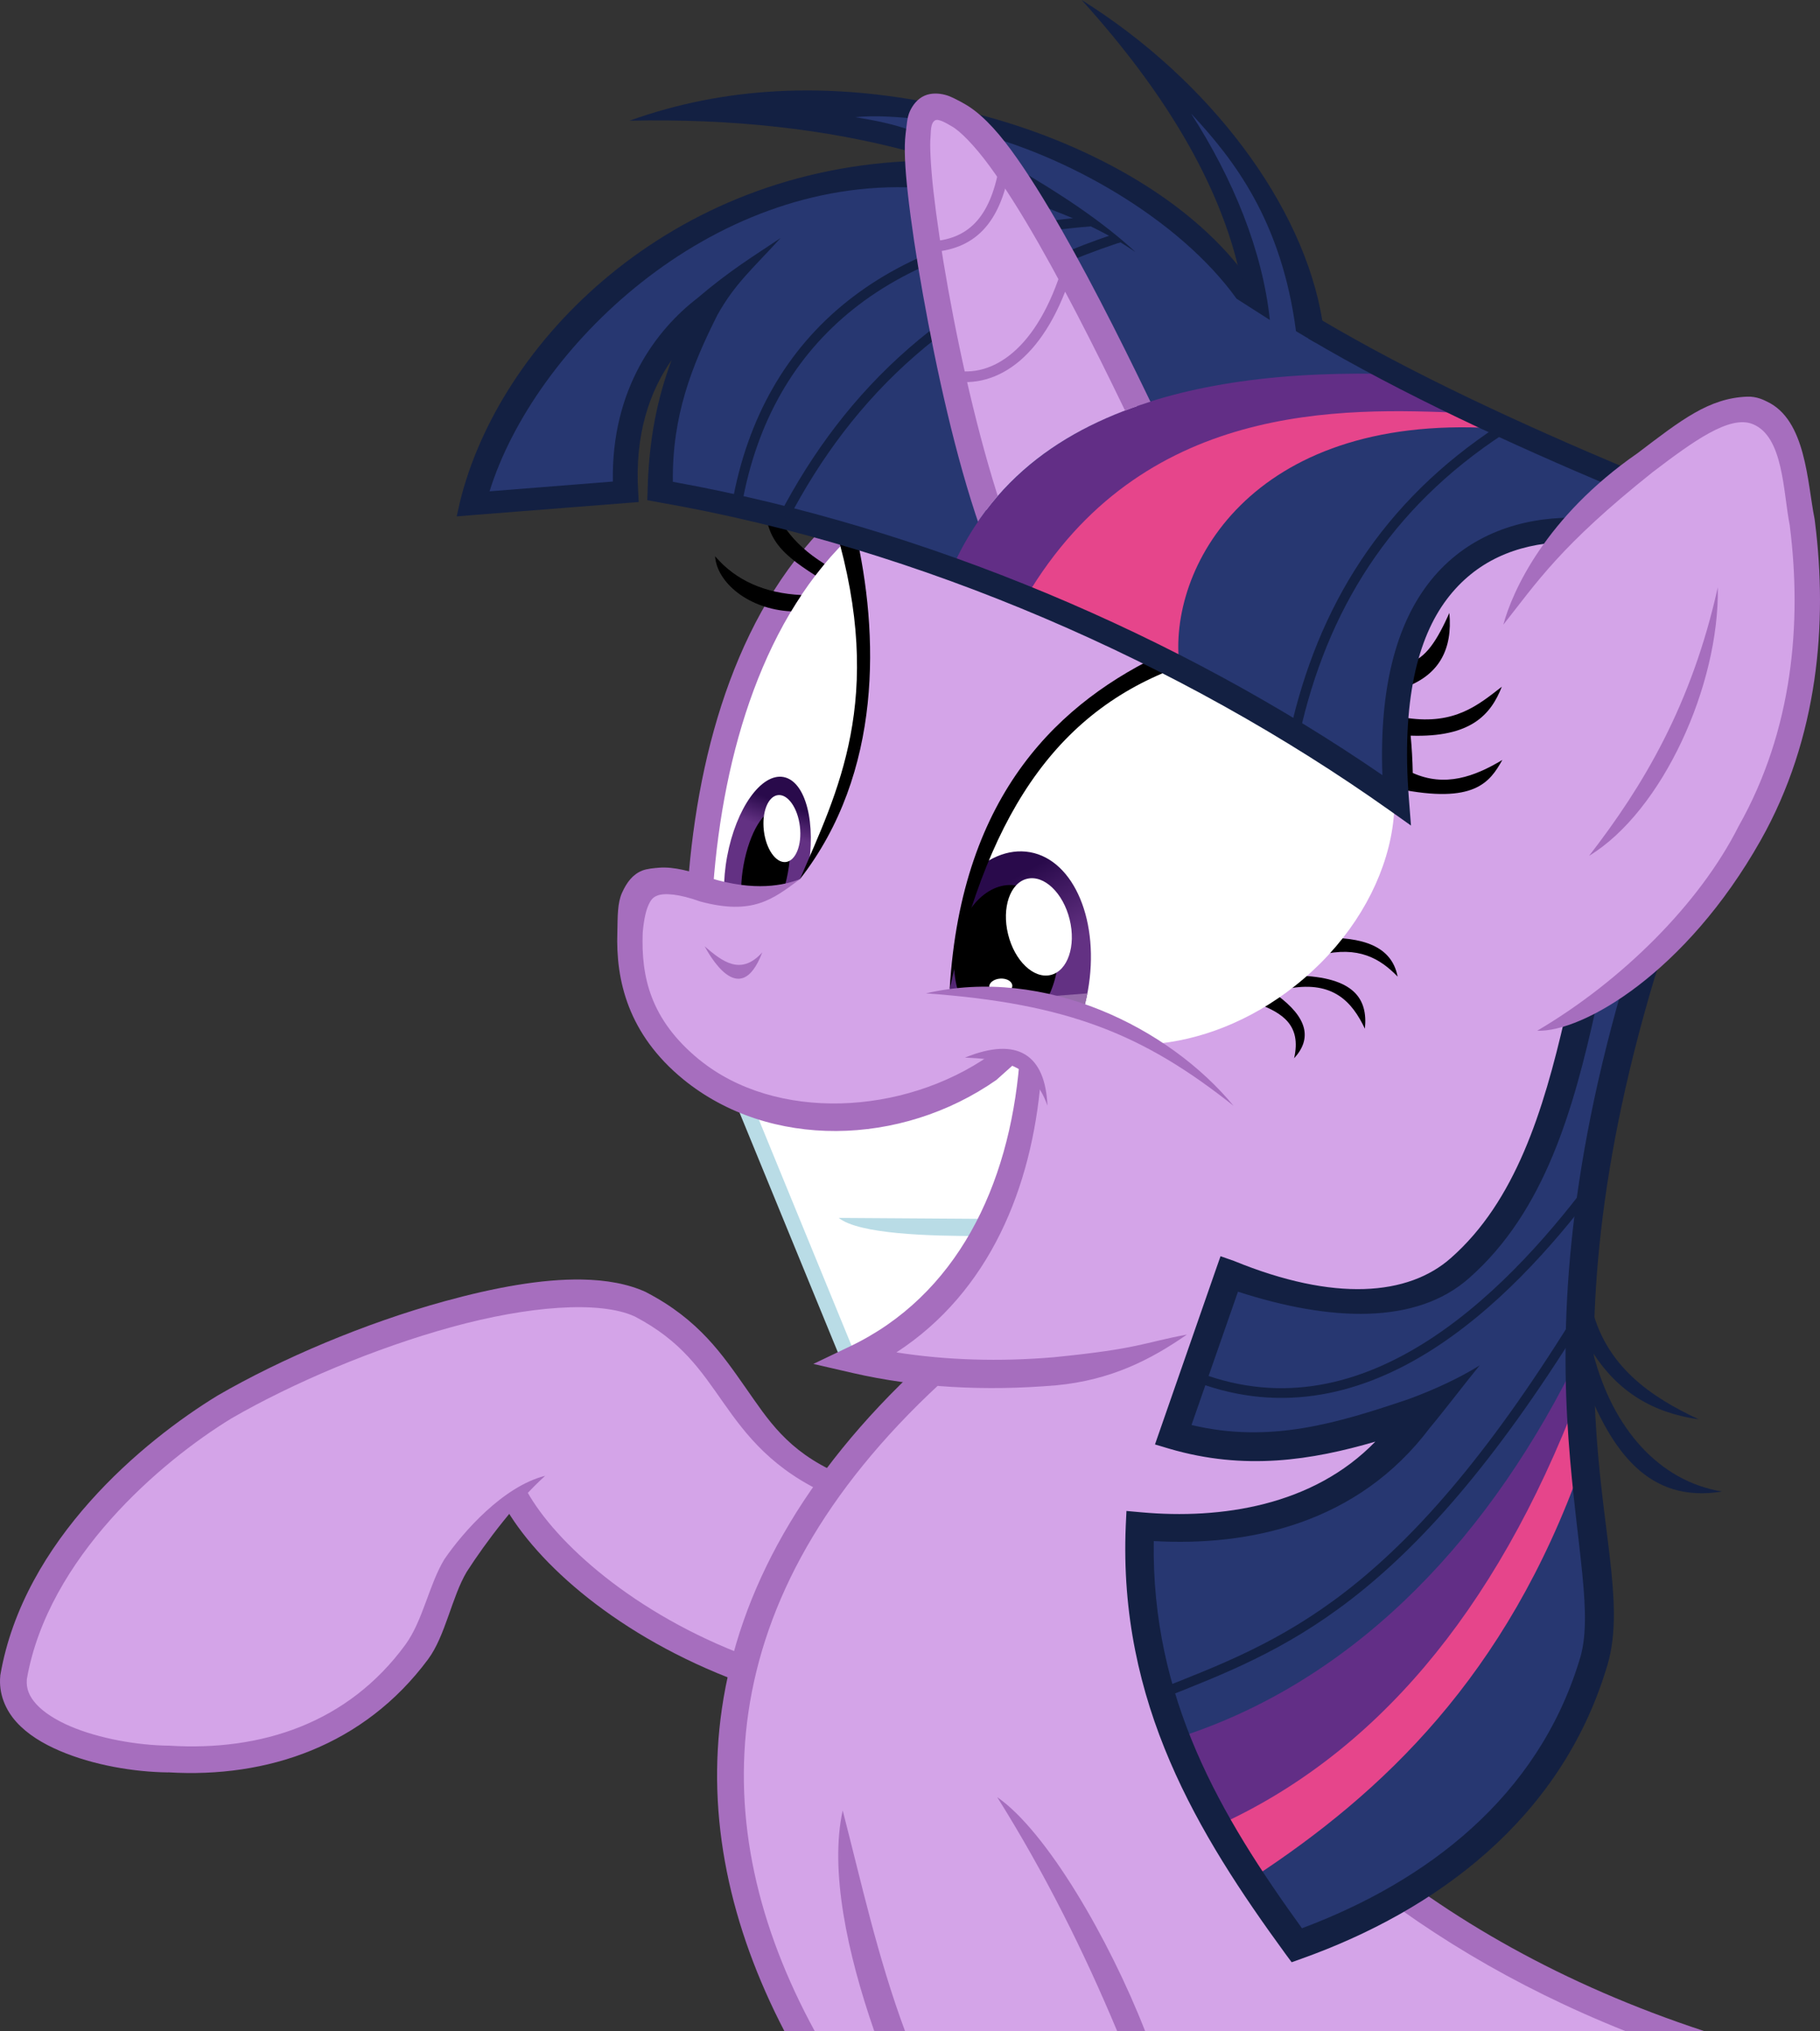 <?xml version="1.0" encoding="UTF-8" standalone="no"?>
<!-- Created with Inkscape (http://www.inkscape.org/) -->

<svg
   xmlns:osb="http://www.openswatchbook.org/uri/2009/osb"
   xmlns:dc="http://purl.org/dc/elements/1.1/"
   xmlns:cc="http://creativecommons.org/ns#"
   xmlns:rdf="http://www.w3.org/1999/02/22-rdf-syntax-ns#"
   xmlns:svg="http://www.w3.org/2000/svg"
   xmlns="http://www.w3.org/2000/svg"
   xmlns:xlink="http://www.w3.org/1999/xlink"
   xmlns:sodipodi="http://sodipodi.sourceforge.net/DTD/sodipodi-0.dtd"
   xmlns:inkscape="http://www.inkscape.org/namespaces/inkscape"
   inkscape:export-ydpi="200"
   inkscape:export-xdpi="200"
   inkscape:export-filename="E:\My Vectors\Vector - 01 (Twilight Sparkle)\Vector-01_02.png"
   sodipodi:docname="Vector-01_F.svg"
   inkscape:version="0.48.1 "
   version="1.1"
   id="svg2"
   height="721.263"
   width="646.268"
   style="display:inline">
  <rect width="100%" height="100%" fill="#333333" stroke="none"/>
  <sodipodi:namedview
     id="base"
     pagecolor="#ffffff"
     bordercolor="#666666"
     borderopacity="1.0"
     inkscape:pageopacity="0.0"
     inkscape:pageshadow="2"
     inkscape:zoom="1"
     inkscape:cx="334.12825"
     inkscape:cy="359.18415"
     inkscape:document-units="px"
     inkscape:current-layer="layer4"
     showgrid="false"
     inkscape:window-width="1920"
     inkscape:window-height="1018"
     inkscape:window-x="1672"
     inkscape:window-y="-8"
     inkscape:window-maximized="1"
     fit-margin-top="0"
     fit-margin-left="0"
     fit-margin-right="0"
     fit-margin-bottom="0" />
  <defs
     id="defs4">
    <linearGradient
       osb:paint="gradient"
       id="linearGradient3849">
      <stop
         id="stop3851"
         offset="0"
         style="stop-color:#633183;stop-opacity:1;" />
      <stop
         id="stop3853"
         offset="1"
         style="stop-color:#290a4b;stop-opacity:1;" />
    </linearGradient>
    <linearGradient
       osb:paint="solid"
       id="linearGradient3850"
       gradientTransform="translate(220.617,-260.215)">
      <stop
         id="stop3852"
         offset="0"
         style="stop-color:#b9dce6;stop-opacity:1;" />
    </linearGradient>
    <linearGradient
       osb:paint="solid"
       id="linearGradient3844"
       gradientTransform="matrix(0.782,-0.619,0.617,0.785,119.15,-63.199)">
      <stop
         id="stop3846"
         offset="0"
         style="stop-color:#ffffff;stop-opacity:1;" />
    </linearGradient>
    <linearGradient
       osb:paint="solid"
       id="linearGradient3838"
       gradientTransform="translate(661.852,-780.646)">
      <stop
         id="stop3840"
         offset="0"
         style="stop-color:#000000;stop-opacity:1;" />
    </linearGradient>
    <linearGradient
       osb:paint="solid"
       id="linearGradient3832">
      <stop
         id="stop3834"
         offset="0"
         style="stop-color:#ceb7d7;stop-opacity:1;" />
    </linearGradient>
    <linearGradient
       osb:paint="solid"
       id="linearGradient3826">
      <stop
         id="stop3828"
         offset="0"
         style="stop-color:#966bab;stop-opacity:1;" />
    </linearGradient>
    <linearGradient
       id="linearGradient3820">
      <stop
         id="stop3822"
         offset="0"
         style="stop-color:#633183;stop-opacity:1;" />
    </linearGradient>
    <linearGradient
       id="linearGradient3814">
      <stop
         id="stop3816"
         offset="0"
         style="stop-color:#290a4b;stop-opacity:1;" />
    </linearGradient>
    <linearGradient
       osb:paint="solid"
       id="linearGradient3808"
       gradientTransform="translate(220.617,-260.215)">
      <stop
         id="stop3810"
         offset="0"
         style="stop-color:#e6458b;stop-opacity:1;" />
    </linearGradient>
    <linearGradient
       gradientTransform="translate(2711.931,-297.162)"
       osb:paint="solid"
       id="linearGradient3802">
      <stop
         id="stop3804"
         offset="0"
         style="stop-color:#622e86;stop-opacity:1;" />
    </linearGradient>
    <linearGradient
       osb:paint="solid"
       id="linearGradient3796"
       gradientTransform="translate(1434.013,-1691.399)">
      <stop
         id="stop3798"
         offset="0"
         style="stop-color:#132042;stop-opacity:1;" />
    </linearGradient>
    <linearGradient
       osb:paint="solid"
       id="linearGradient3790"
       gradientTransform="translate(220.617,-260.215)">
      <stop
         id="stop3792"
         offset="0"
         style="stop-color:#273771;stop-opacity:1;" />
    </linearGradient>
    <linearGradient
       osb:paint="solid"
       id="linearGradient3784"
       gradientTransform="translate(1544.321,-1821.507)">
      <stop
         id="stop3786"
         offset="0"
         style="stop-color:#a66ebe;stop-opacity:1;" />
    </linearGradient>
    <linearGradient
       osb:paint="solid"
       id="linearGradient3778"
       gradientTransform="translate(441.235,-520.431)">
      <stop
         id="stop3780"
         offset="0"
         style="stop-color:#d4a4e8;stop-opacity:1;" />
    </linearGradient>
    <linearGradient
       gradientUnits="userSpaceOnUse"
       y2="530.219"
       x2="735.714"
       y1="530.219"
       x1="494.286"
       id="linearGradient3854"
       xlink:href="#linearGradient3850"
       inkscape:collect="always" />
    <linearGradient
       gradientTransform="translate(2491.251,-36.888)"
       osb:paint="solid"
       id="linearGradient3802-1">
      <stop
         id="stop3804-5"
         offset="0"
         style="stop-color:#622e86;stop-opacity:1;" />
    </linearGradient>
    <clipPath
       id="clipPath4066"
       clipPathUnits="userSpaceOnUse">
      <path
         sodipodi:nodetypes="ccccc"
         inkscape:connector-curvature="0"
         id="path4068"
         d="m 284.85,362.595 c 18.393,-32.774 49.641,-47.633 84.614,-55.128 L 300,176.862 l -70,22.25 z"
         style="fill:#ffffff;fill-opacity:1;stroke:none" />
    </clipPath>
    <linearGradient
       gradientUnits="userSpaceOnUse"
       y2="-257.776"
       x2="903.75"
       y1="-173.763"
       x1="903.75"
       id="linearGradient3855"
       xlink:href="#linearGradient3849"
       inkscape:collect="always" />
    <linearGradient
       inkscape:collect="always"
       xlink:href="#linearGradient3849"
       id="linearGradient5097"
       gradientTransform="scale(1.245,0.803)"
       x1="242.691"
       y1="646.8"
       x2="266.703"
       y2="633.673"
       gradientUnits="userSpaceOnUse" />
    <clipPath
       id="clipPath5755"
       clipPathUnits="userSpaceOnUse">
      <path
         style="fill:url(#linearGradient5759);stroke:none"
         d="m 344.946,516.225 a 44.861,28.936 0 1 1 -89.722,0 44.861,28.936 0 1 1 89.722,0 z"
         id="path5757"
         inkscape:connector-curvature="0"
         sodipodi:cx="300.08487"
         sodipodi:cy="516.22479"
         sodipodi:rx="44.861145"
         sodipodi:ry="28.935741"
         sodipodi:type="arc"
         transform="matrix(0.178,-0.984,0.984,0.178,-261.23,719.854)" />
    </clipPath>
    <linearGradient
       y2="633.673"
       x2="266.703"
       y1="646.8"
       x1="242.691"
       gradientTransform="scale(1.245,0.803)"
       gradientUnits="userSpaceOnUse"
       id="linearGradient5759"
       xlink:href="#linearGradient3849"
       inkscape:collect="always" />
    <clipPath
       id="clipPath5788"
       clipPathUnits="userSpaceOnUse">
      <path
         inkscape:connector-curvature="0"
         id="path5790"
         d="m 291.25,472.362 -7.5,24.562 -3.824,21.727 -0.317,1.883 -0.066,0.652 37.771,4.823 14.761,5.568 10.695,-29.787 -19.887,-32.792 z"
         style="fill:#ce4f4f;fill-opacity:1;stroke:none" />
    </clipPath>
    <linearGradient
       inkscape:collect="always"
       xlink:href="#linearGradient3849"
       id="linearGradient6030"
       gradientTransform="scale(1.468,0.681)"
       x1="154.722"
       y1="699.594"
       x2="161.709"
       y2="700.112"
       gradientUnits="userSpaceOnUse" />
    <clipPath
       clipPathUnits="userSpaceOnUse"
       id="clipPath6523">
      <path
         style="fill:url(#linearGradient3844);fill-opacity:1;stroke:none"
         d="m 241.5,357.737 5.25,20.625 2.25,32.625 -1.75,14 -3.625,18.25 -3.75,11 -8.625,19 -4.648,8.336 -0.207,0.312 -0.594,0.34 -3.191,1.34 -12.775,4.261 -12.728,-0.972 -8.22,-2.475 4.243,-22.893 4.508,-21.92 3.094,-11.667 3.624,-8.75 4.331,-12.728 7.513,-15.203 6.806,-12.993 11.579,-13.965 z"
         id="path6525"
         inkscape:connector-curvature="0" />
    </clipPath>
  </defs>
  <g
     style="display:inline"
     inkscape:label="Hoof"
     id="layer9"
     inkscape:groupmode="layer"
     transform="translate(-52.653,-39.576)"
     sodipodi:insensitive="true">
    <path
       inkscape:connector-curvature="0"
       id="path3922"
       d="m 316.43,632.341 -24.749,-10.607 -29.345,-20.153 -19.092,-20.506 -8.132,-7.425 -12.021,9.192 -14.142,21.213 -13.435,28.638 -26.87,21.92 -56.569,9.546 -28.638,-2.475 -19.799,-12.728 -6.718,-13.081 6.364,-22.627 25.456,-38.184 32.173,-29.698 30.406,-16.263 55.861,-21.213 39.952,-10.253 24.395,0.707 23.688,12.021 18.385,24.749 16.617,19.445 16.617,12.021 -18.385,30.052 z"
       style="fill:url(#linearGradient3778);fill-opacity:1;stroke:none" />
    <path
       id="path3031"
       sodipodi:nodetypes="ssccccccssccscccscccsscccsccsccscccs"
       inkscape:connector-curvature="0"
       d="m 259.309,493.955 c -14.353,-0.254 -31.225,2.887 -48.812,7.719 -28.141,7.731 -57.926,20.353 -80.562,33.469 l -0.062,0.031 -0.031,0.031 c -26.278,16.052 -68.804,51.248 -77.063,99.188 l -0.031,0.188 0,0.156 c -0.609,6.279 1.832,12.053 5.781,16.406 3.949,4.354 9.308,7.589 15.281,10.156 11.947,5.135 26.541,7.551 38.563,7.688 l 0,-0.031 c 35.341,2.15 69.521,-9.537 92.25,-40.094 6.23,-8.376 8.43,-22.173 13.792,-31.155 6.872,-10.674 17.576,-24.772 27.825,-34.047 -14.891,3.721 -29.224,20.02 -35.773,29.608 -5.442,8.916 -7.639,21.859 -13.875,30.375 -20.388,27.842 -51.061,37.901 -83.875,35.844 l -0.125,0 -0.125,0 c -10.795,-0.122 -24.61,-2.481 -34.906,-6.906 -5.148,-2.213 -9.39,-4.935 -12,-7.812 -2.561,-2.823 -3.653,-5.513 -3.375,-8.906 7.509,-43.1 47.7,-77.329 72.5,-92.5 0.029,-0.018 0.064,-0.045 0.094,-0.062 21.779,-12.605 51.051,-24.996 78.25,-32.469 27.195,-7.471 52.507,-9.47 64.969,-3.781 0.019,0.009 0.043,0.022 0.062,0.031 16.618,8.674 23.43,19.177 31.5,30.656 8.101,11.524 17.544,23.92 37.875,32.875 l 3.062,-7.719 c -18.44,-8.122 -25.168,-19.262 -33.156,-30.625 -7.988,-11.363 -16.421,-24.033 -35.094,-33.719 l -0.094,-0.062 -0.094,-0.062 c -6.421,-2.953 -14.138,-4.317 -22.75,-4.469 z"
       style="font-size:medium;font-style:normal;font-variant:normal;font-weight:normal;font-stretch:normal;text-indent:0;text-align:start;text-decoration:none;line-height:normal;letter-spacing:normal;word-spacing:normal;text-transform:none;direction:ltr;block-progression:tb;writing-mode:lr-tb;text-anchor:start;baseline-shift:baseline;color:#000000;fill:url(#linearGradient3784);fill-opacity:1;stroke:none;stroke-width:9.5;marker:none;visibility:visible;display:inline;overflow:visible;enable-background:accumulate;font-family:Sans;-inkscape-font-specification:Sans" />
    <path
       sodipodi:nodetypes="ccccc"
       inkscape:connector-curvature="0"
       id="path3915"
       d="m 239.809,569.236 -8.312,4.594 c 11.703,21.039 40.87,47.02 83.625,62.969 l 3.312,-8.906 c -40.876,-15.248 -68.631,-40.69 -78.625,-58.656 z"
       style="font-size:medium;font-style:normal;font-variant:normal;font-weight:normal;font-stretch:normal;text-indent:0;text-align:start;text-decoration:none;line-height:normal;letter-spacing:normal;word-spacing:normal;text-transform:none;direction:ltr;block-progression:tb;writing-mode:lr-tb;text-anchor:start;baseline-shift:baseline;color:#000000;fill:url(#linearGradient3784);fill-opacity:1;stroke:none;stroke-width:9.5;marker:none;visibility:visible;display:inline;overflow:visible;enable-background:accumulate;font-family:Sans;-inkscape-font-specification:Sans" />
  </g>
  <g
     inkscape:label="Body"
     id="layer8"
     inkscape:groupmode="layer"
     style="display:inline"
     transform="translate(-52.653,-39.576)"
     sodipodi:insensitive="true">
    <path
       sodipodi:nodetypes="ccccccccccccccc"
       inkscape:connector-curvature="0"
       id="path3903"
       d="m 380.809,526.255 55,0.5 55.5,-22.5 63.5,48.5 -39.5,96 35,63 24,17 62.431,32.08 -302.629,-0.006 -18.812,-52.562 -5,-38 4.5,-34 11.511,-30.511 17.5,-36 z"
       style="fill:url(#linearGradient3778);fill-opacity:1;stroke:none" />
    <path
       sodipodi:nodetypes="csccscc"
       inkscape:connector-curvature="0"
       id="path3887"
       d="m 379.871,524.049 c -42.289,39.196 -64.801,80.638 -70.875,122.281 -5.653,38.758 2.932,77.454 22.168,114.496 l 10.772,-0.002 c -20.173,-37.025 -29.078,-75.145 -23.535,-113.15 5.722,-39.228 26.858,-78.581 67.938,-116.656 z"
       style="font-size:medium;font-style:normal;font-variant:normal;font-weight:normal;font-stretch:normal;text-indent:0;text-align:start;text-decoration:none;line-height:normal;letter-spacing:normal;word-spacing:normal;text-transform:none;direction:ltr;block-progression:tb;writing-mode:lr-tb;text-anchor:start;baseline-shift:baseline;color:#000000;fill:url(#linearGradient3784);fill-opacity:1;stroke:none;stroke-width:9.5;marker:none;visibility:visible;display:inline;overflow:visible;enable-background:accumulate;font-family:Sans;-inkscape-font-specification:Sans" />
    <path
       sodipodi:nodetypes="ccccc"
       inkscape:connector-curvature="0"
       id="path3889"
       d="m 533.746,693.049 -6.125,7.281 c 28.667,24.082 62.226,44.571 102.184,60.509 l 27.94,-0.013 C 607.67,744.325 567.281,721.22 533.746,693.049 z"
       style="font-size:medium;font-style:normal;font-variant:normal;font-weight:normal;font-stretch:normal;text-indent:0;text-align:start;text-decoration:none;line-height:normal;letter-spacing:normal;word-spacing:normal;text-transform:none;direction:ltr;block-progression:tb;writing-mode:lr-tb;text-anchor:start;baseline-shift:baseline;color:#000000;fill:url(#linearGradient3784);fill-opacity:1;stroke:none;stroke-width:9.5;marker:none;visibility:visible;display:inline;overflow:visible;enable-background:accumulate;font-family:Sans;-inkscape-font-specification:Sans" />
    <path
       sodipodi:nodetypes="cccc"
       inkscape:connector-curvature="0"
       id="path3891"
       d="m 351.889,682.499 c -4.683,21.178 1.6,50.681 11.2,78.332 l 10.926,-0.002 c -9.733,-26.244 -15.437,-52.482 -22.126,-78.33 z"
       style="fill:url(#linearGradient3784);fill-opacity:1;stroke:none" />
    <path
       sodipodi:nodetypes="cccc"
       inkscape:connector-curvature="0"
       id="path3893"
       d="m 406.763,677.772 c 17.13,27.358 30.801,54.923 42.576,83.056 l 9.925,-0.003 c -12.731,-32.602 -34.963,-70.918 -52.501,-83.053 z"
       style="fill:url(#linearGradient3784);fill-opacity:1;stroke:none" />
  </g>
  <g
     style="display:inline"
     inkscape:label="Face"
     id="layer3"
     inkscape:groupmode="layer"
     transform="translate(-52.653,-39.576)"
     sodipodi:insensitive="true">
    <path
       inkscape:connector-curvature="0"
       id="path3916"
       d="m 317.094,432.433 37.857,91.071 28.393,-18.571 21.786,-33.571 11.607,-37.5 0.893,-16.429 -7.143,-3.214 -14.821,9.286 -26.786,10.179 -25.714,3.75 z"
       style="fill:url(#linearGradient3844);fill-opacity:1;stroke:none" />
    <path
       inkscape:connector-curvature="0"
       id="path3908"
       d="m 319.246,430.174 -5,2.031 37.125,90.531 5,-2.031 -37.125,-90.531 z"
       style="font-size:medium;font-style:normal;font-variant:normal;font-weight:normal;font-stretch:normal;text-indent:0;text-align:start;text-decoration:none;line-height:normal;letter-spacing:normal;word-spacing:normal;text-transform:none;direction:ltr;block-progression:tb;writing-mode:lr-tb;text-anchor:start;baseline-shift:baseline;color:#000000;fill:url(#linearGradient3850);fill-opacity:1;stroke:none;stroke-width:5.4;marker:none;visibility:visible;display:inline;overflow:visible;enable-background:accumulate;font-family:Sans;-inkscape-font-specification:Sans" />
    <path
       sodipodi:nodetypes="cccc"
       inkscape:connector-curvature="0"
       id="path3910"
       d="m 350.487,472.076 55,0.357 -5,6.071 c -17.717,0.031 -42.812,-0.657 -50,-6.429 z"
       style="fill:url(#linearGradient3850);fill-opacity:1;stroke:none" />
    <path
       inkscape:connector-curvature="0"
       id="path3904"
       d="m 349.462,228.027 -27.527,39.143 -17.425,58.084 -4.041,27.274 -16.162,-0.253 -8.081,12.879 5.808,37.376 21.466,21.971 39.143,12.122 37.376,-6.313 28.789,-16.415 9.849,5.808 -7.324,36.113 -14.9,32.072 -26.011,25.254 -11.869,9.344 38.386,4.293 48.992,-2.778 23.739,-9.091 19.951,-6.819 72.226,-1.263 39.648,-47.73 16.162,-54.296 -14.395,-177.787 -27.779,10.102 -15.152,16.668 -12.374,33.588 0,35.355 -74.246,-45.962 -84.348,-37.123 z"
       style="fill:url(#linearGradient3778);fill-opacity:1;stroke:none" />
    <path
       inkscape:connector-curvature="0"
       id="path5792"
       d="m 351.809,227.63 5.25,20.625 2.25,32.625 -1.75,14 -3.625,18.25 -3.75,11 -8.625,19 -4.648,8.336 -0.207,0.312 -0.594,0.34 -3.191,1.34 -12.775,4.261 -12.728,-0.972 -8.22,-2.475 4.243,-22.893 4.508,-21.92 3.094,-11.667 3.624,-8.75 4.331,-12.728 7.513,-15.203 6.806,-12.993 11.579,-13.965 z"
       style="fill:url(#linearGradient3844);fill-opacity:1;stroke:none" />
    <g
       id="g6516"
       clip-path="url(#clipPath6523)"
       transform="translate(110.309,-130.108)">
      <path
         style="fill:url(#linearGradient6030);fill-opacity:1;stroke:none"
         d="m 246.34,476.227 c 0,8.04 -14.053,14.557 -31.388,14.557 -17.335,0 -31.388,-6.518 -31.388,-14.557 0,-8.04 14.053,-14.557 31.388,-14.557 17.335,0 31.388,6.518 31.388,14.557 z"
         id="path5794"
         inkscape:connector-curvature="0"
         sodipodi:cx="214.95209"
         sodipodi:cy="476.22733"
         sodipodi:rx="31.387646"
         sodipodi:ry="14.557474"
         sodipodi:type="arc"
         transform="matrix(0.182,-0.983,0.983,0.182,-292.398,601.098)" />
      <path
         transform="matrix(0.18,-0.984,0.984,0.18,-295.038,602.787)"
         sodipodi:type="arc"
         sodipodi:ry="7.9819674"
         sodipodi:rx="21.04525"
         sodipodi:cy="478.39975"
         sodipodi:cx="214.11855"
         inkscape:connector-curvature="0"
         id="path6032"
         d="m 235.164,478.4 c 0,4.408 -9.422,7.982 -21.045,7.982 -11.623,0 -21.045,-3.574 -21.045,-7.982 0,-4.408 9.422,-7.982 21.045,-7.982 11.623,0 21.045,3.574 21.045,7.982 z"
         style="fill:url(#linearGradient3838);fill-opacity:1;stroke:none" />
      <path
         style="fill:url(#linearGradient3844);fill-opacity:1;stroke:none"
         d="m 232.621,464.014 c 0,3.679 -5.593,6.662 -12.493,6.662 -6.9,0 -12.493,-2.983 -12.493,-6.662 0,-3.679 5.593,-6.662 12.493,-6.662 6.9,0 12.493,2.983 12.493,6.662 z"
         id="path6272"
         inkscape:connector-curvature="0"
         sodipodi:cx="220.12851"
         sodipodi:cy="464.0145"
         sodipodi:rx="12.492765"
         sodipodi:ry="6.6617899"
         sodipodi:type="arc"
         transform="matrix(0.111,0.951,-0.961,0.11,641.467,203.536)" />
    </g>
    <path
       sodipodi:nodetypes="cccccccccc"
       inkscape:connector-curvature="0"
       id="path3935"
       d="m 499.496,396.067 c 8.291,3.224 15.398,7.385 12.688,19.312 6.39,-6.956 4.857,-14.44 -6.25,-22.562 l 4.875,-2.312 c 15.162,-2.526 21.916,4.67 26.5,14.375 1.12,-10.64 -3.84,-18.359 -24.125,-18.875 l 8.312,-7.312 c 13.512,-3.292 21.195,1.232 27.438,7.688 -2.081,-10.869 -12.423,-14.192 -27.312,-13.75 z"
       style="fill:url(#linearGradient3838);fill-opacity:1;stroke:none" />
    <path
       sodipodi:nodetypes="sssssss"
       inkscape:connector-curvature="0"
       id="path4678"
       d="m 537.197,291.666 c 20.992,26.699 9.959,70.559 -24.643,97.965 -15.87,12.569 -33.941,19.494 -50.881,20.733 0,0 -30.417,-15.023 -46.941,-16.161 -1.437,-0.099 -1.935,-2.144 -2.838,-3.292 -20.992,-26.699 -9.959,-70.559 24.643,-97.965 34.602,-27.406 79.669,-27.979 100.66,-1.28 z"
       style="fill:url(#linearGradient3844);fill-opacity:1;stroke:none" />
    <g
       clip-path="url(#clipPath5788)"
       id="g5781"
       transform="translate(110.309,-130.108)">
      <path
         style="fill:url(#linearGradient5097);stroke:none"
         d="m 344.946,516.225 c 0,15.981 -20.085,28.936 -44.861,28.936 -24.776,0 -44.861,-12.955 -44.861,-28.936 0,-15.981 20.085,-28.936 44.861,-28.936 24.776,0 44.861,12.955 44.861,28.936 z"
         id="path4887"
         inkscape:connector-curvature="0"
         sodipodi:cx="300.08487"
         sodipodi:cy="516.22479"
         sodipodi:rx="44.861145"
         sodipodi:ry="28.935741"
         sodipodi:type="arc"
         transform="matrix(0.178,-0.984,0.984,0.178,-261.23,719.854)" />
      <path
         inkscape:connector-curvature="0"
         id="path5531"
         d="m 306.531,524.153 29.522,-2.298 -7.071,15.38 -23.158,-5.48 z"
         style="fill:url(#linearGradient3826);stroke:none"
         clip-path="url(#clipPath5755)" />
      <path
         transform="matrix(0.112,-0.994,0.994,0.112,-240.614,750.492)"
         sodipodi:type="arc"
         sodipodi:ry="18.400827"
         sodipodi:rx="26.033813"
         sodipodi:cy="509.80173"
         sodipodi:cx="299.47705"
         inkscape:connector-curvature="0"
         id="path5533"
         d="m 325.511,509.802 c 0,10.162 -11.656,18.401 -26.034,18.401 -14.378,0 -26.034,-8.238 -26.034,-18.401 0,-10.162 11.656,-18.401 26.034,-18.401 14.378,0 26.034,8.238 26.034,18.401 z"
         style="fill:url(#linearGradient3838);fill-opacity:1;stroke:none" />
      <path
         transform="matrix(0.226,0.921,-0.932,0.225,705.861,100.051)"
         sodipodi:type="arc"
         sodipodi:ry="11.727476"
         sodipodi:rx="18.547224"
         sodipodi:cy="498.85776"
         sodipodi:cx="311.11847"
         inkscape:connector-curvature="0"
         id="path5099"
         d="m 329.666,498.858 c 0,6.477 -8.304,11.727 -18.547,11.727 -10.243,0 -18.547,-5.251 -18.547,-11.727 0,-6.477 8.304,-11.727 18.547,-11.727 10.243,0 18.547,5.251 18.547,11.727 z"
         style="fill:url(#linearGradient3844);fill-opacity:1;stroke:none" />
      <path
         style="fill:#ffffff;fill-opacity:1;stroke:none"
         d="m 301.881,519.878 c 0,1.506 -1.838,2.728 -4.106,2.728 -2.268,0 -4.106,-1.221 -4.106,-2.728 0,-1.506 1.838,-2.728 4.106,-2.728 2.268,0 4.106,1.221 4.106,2.728 z"
         id="path5315"
         inkscape:connector-curvature="0"
         sodipodi:cx="297.77502"
         sodipodi:cy="519.87823"
         sodipodi:rx="4.1057587"
         sodipodi:ry="2.7276211"
         sodipodi:type="arc"
         transform="matrix(0.998,-0.063,0.063,0.998,-32.229,19.838)" />
    </g>
    <path
       sodipodi:nodetypes="cccccccccc"
       inkscape:connector-curvature="0"
       id="path3880"
       d="m 414.626,417.017 c -3.665,43.87 -22.267,82.631 -60.223,100.719 l -12.938,6.188 13.969,3.219 c 22.634,5.212 47.23,6.514 72.25,4.375 19.39,-1.81 33.65,-9.116 46.422,-18.017 -15.698,2.913 -16.732,5.021 -47.266,8.048 -19.253,1.646 -38.11,1.062 -55.875,-1.719 33.169,-21.603 48.073,-58.61 51.277,-96.969 z"
       style="font-size:medium;font-style:normal;font-variant:normal;font-weight:normal;font-stretch:normal;text-indent:0;text-align:start;text-decoration:none;line-height:normal;letter-spacing:normal;word-spacing:normal;text-transform:none;direction:ltr;block-progression:tb;writing-mode:lr-tb;text-anchor:start;baseline-shift:baseline;color:#000000;fill:url(#linearGradient3784);fill-opacity:1;stroke:none;stroke-width:10;marker:none;visibility:visible;display:inline;overflow:visible;enable-background:accumulate;font-family:Sans;-inkscape-font-specification:Sans" />
    <path
       sodipodi:nodetypes="csscccccccccccssccccc"
       inkscape:connector-curvature="0"
       id="path3886"
       d="m 286.719,347.705 c -1.758,0.137 -4.366,0.358 -6.049,1.04 -3.365,1.364 -5.466,4.172 -7.129,7.844 -1.657,3.657 -1.546,8.305 -1.67,13.897 -7.4e-4,0.021 7.3e-4,0.042 0,0.062 -0.608,17.173 3.824,36.305 23.438,52.344 30.556,24.895 77.217,23.898 111.156,0.188 2.938,-2.631 4.749,-4.252 7.124,-6.378 l -9.423,-2.425 c -30.836,21.542 -76.19,23.586 -103.138,1.647 -0.006,-0.005 -0.025,0.005 -0.031,0 -17.513,-14.331 -20.688,-29.555 -20.125,-45.125 l 0,-0.031 0,-0.031 c 0.46,-5.053 1.193,-7.875 2.107,-9.893 0.914,-2.018 1.781,-2.712 3.031,-3.219 2.501,-1.014 7.814,-0.618 15.268,2.08 18.62,4.989 25.74,-0.733 35.44,-7.929 -5.491,2.091 -15.907,4.604 -32.377,-0.54 -6.023,-2.18 -12.348,-3.942 -17.621,-3.531 z"
       style="font-size:medium;font-style:normal;font-variant:normal;font-weight:normal;font-stretch:normal;text-indent:0;text-align:start;text-decoration:none;line-height:normal;letter-spacing:normal;word-spacing:normal;text-transform:none;direction:ltr;block-progression:tb;writing-mode:lr-tb;text-anchor:start;baseline-shift:baseline;color:#000000;fill:url(#linearGradient3784);fill-opacity:1;stroke:none;stroke-width:9;marker:none;visibility:visible;display:inline;overflow:visible;enable-background:accumulate;font-family:Sans;-inkscape-font-specification:Sans" />
    <path
       sodipodi:nodetypes="ccc"
       inkscape:connector-curvature="0"
       id="path3892"
       d="m 395.298,415.158 c 11.896,0.434 24.036,2.004 29.294,17.046 -0.755,-17.802 -10.365,-24.791 -29.294,-17.046 z"
       style="fill:url(#linearGradient3784);fill-opacity:1;stroke:none" />
    <path
       inkscape:connector-curvature="0"
       id="path3894"
       d="m 350.027,222.017 c -34.767,31.843 -49.464,82.641 -53.094,131.688 l 8.969,0.656 c 3.53,-47.7 18.062,-96.265 50.219,-125.719 l -6.094,-6.625 z"
       style="font-size:medium;font-style:normal;font-variant:normal;font-weight:normal;font-stretch:normal;text-indent:0;text-align:start;text-decoration:none;line-height:normal;letter-spacing:normal;word-spacing:normal;text-transform:none;direction:ltr;block-progression:tb;writing-mode:lr-tb;text-anchor:start;baseline-shift:baseline;color:#000000;fill:url(#linearGradient3784);fill-opacity:1;stroke:none;stroke-width:9;marker:none;visibility:visible;display:inline;overflow:visible;enable-background:accumulate;font-family:Sans;-inkscape-font-specification:Sans" />
    <path
       sodipodi:nodetypes="ccc"
       inkscape:connector-curvature="0"
       id="path3900"
       d="m 302.869,375.636 c 6.309,5.419 12.862,10.543 20.456,2.147 -8.097,21.277 -19.27,-0.097 -20.456,-2.147 z"
       style="fill:url(#linearGradient3784);fill-opacity:1;stroke:none" />
    <path
       sodipodi:nodetypes="ccc"
       inkscape:connector-curvature="0"
       id="path3902"
       d="m 381.454,392.329 c 50.61,3.631 77.332,14.632 109.212,39.926 C 467.803,404.517 423.689,382.525 381.454,392.329 z"
       style="fill:url(#linearGradient3784);fill-opacity:1;stroke:none" />
    <path
       sodipodi:nodetypes="cccc"
       inkscape:connector-curvature="0"
       id="path3924"
       d="m 336.713,351.767 c 29.476,-37.824 28.086,-87.214 19.648,-123.767 l -7.05,-0.832 c 17.891,60.713 0.573,93.803 -12.598,124.599 z"
       style="fill:url(#linearGradient3838);fill-opacity:1;stroke:none" />
    <path
       sodipodi:nodetypes="cccc"
       inkscape:connector-curvature="0"
       id="path3926"
       d="m 389.879,390.782 c 4.179,-70.053 39.648,-102.324 76.724,-119.596 l 9.192,3.624 c -45.492,14.735 -71.536,50.562 -85.916,115.972 z"
       style="fill:url(#linearGradient3838);fill-opacity:1;stroke:none" />
    <path
       sodipodi:nodetypes="cccc"
       inkscape:connector-curvature="0"
       id="path3928"
       d="m 306.575,237.112 c 0.63,9.28 11.801,18.812 26.975,19.57 1.149,-1.938 2.416,-3.865 3.676,-5.793 -12.957,-0.641 -23.233,-5.122 -30.651,-13.777 z"
       style="fill:url(#linearGradient3838);fill-opacity:1;stroke:none" />
    <path
       sodipodi:nodetypes="cccc"
       inkscape:connector-curvature="0"
       id="path3931"
       d="m 324.783,212.496 c -1.918,16.916 3.967,22.878 17.4,31.434 1.042,-1.332 2.038,-2.636 3.267,-4.087 -11.995,-7.513 -17.149,-15.711 -20.667,-27.347 z"
       style="fill:url(#linearGradient3838);fill-opacity:1;stroke:none" />
    <path
       sodipodi:nodetypes="ccccccccccc"
       inkscape:connector-curvature="0"
       id="path3933"
       d="m 547.184,292.88 1.875,26.812 c 27.155,5.495 32.608,-2.305 37.062,-10.25 -9.935,5.972 -20.388,9.737 -31.812,4.625 -0.088,-4.498 -0.329,-8.919 -0.75,-13.25 21.273,0.697 28.438,-7.34 32.375,-17.375 -8.407,6.521 -16.662,13.522 -33.5,11.125 l -0.125,-11.188 c 11.317,-4.413 16.183,-13.212 15,-26.125 -4.027,8.959 -8.422,16.763 -15,17.75 z"
       style="fill:url(#linearGradient3838);fill-opacity:1;stroke:none" />
  </g>
  <g
     style="display:inline"
     inkscape:label="Hair (Back)"
     id="layer7"
     inkscape:groupmode="layer"
     transform="translate(-52.653,-39.576)"
     sodipodi:insensitive="true">
    <path
       inkscape:connector-curvature="0"
       id="path3883"
       d="m 615.89,394.576 16.617,-6.541 -7.425,43.841 -8.839,38.537 -2.652,26.87 1.237,55.154 5.834,48.614 -1.768,29.698 -15.556,34.118 -16.971,20.329 -32.35,25.102 -38.891,20.86 -21.213,-29.875 -20.683,-39.598 -10.076,-29.875 -6.01,-28.107 0.707,-21.92 25.633,0.707 28.461,-6.894 24.926,-12.551 17.854,-19.622 -32.527,7.778 -28.638,1.768 -23.688,-4.243 19.622,-55.331 28.461,7.425 24.749,1.414 30.759,-12.551 18.385,-25.809 13.435,-28.638 z"
       style="fill:url(#linearGradient3790);stroke:none" />
    <path
       sodipodi:nodetypes="ccccc"
       inkscape:connector-curvature="0"
       id="path3881"
       d="m 486.666,684.49 11.137,21.744 C 543.347,676.366 587.655,634.944 614.299,559.686 l -2.652,-22.451 c -28.275,59 -71.265,107.1 -124.981,147.255 z"
       style="fill:url(#linearGradient3808);fill-opacity:1;stroke:none" />
    <path
       sodipodi:nodetypes="ccccc"
       inkscape:connector-curvature="0"
       id="path3870"
       d="m 470.559,656.755 c 59.9,-19 107.778,-66.298 140.562,-131.5 l 2.041,9.866 c -29.763,78.093 -73.266,127.73 -127.677,152.53 z"
       style="fill:url(#linearGradient3802);fill-opacity:1;stroke:none" />
    <path
       sodipodi:nodetypes="cscccccccccccccccccccccccccccccscccc"
       inkscape:connector-curvature="0"
       id="path3858"
       d="m 630.59,383.924 c -22.397,74.779 -23.762,127.943 -20.969,166.719 2.793,38.776 9.036,63.039 3.812,78.688 l 0,0.062 -0.031,0.062 c -14.852,48.253 -53.914,78.191 -98.438,94.875 -28.914,-40.008 -53.471,-81.681 -52.625,-137.5 33.941,1.94 72.44,-6.201 98.019,-40.18 5.973,-7.175 12.192,-15.479 17.732,-22.222 -7.231,4.543 -16.176,8.644 -25.136,11.956 -25.285,8.533 -49.234,15.917 -77.209,9.228 l 16.5,-47.344 c 32.972,10.687 63.319,11.799 82.062,-4.812 26.935,-23.716 37.089,-59.956 45.067,-95.983 -5.899,2.723 -5.618,2.122 -10.981,3.194 -7.715,33.661 -17.71,65.546 -40.534,85.642 -15.124,13.404 -41.349,15.651 -77.083,1.021 l -4.719,-1.656 -1.656,4.719 -19.906,57.188 -1.719,4.938 5.031,1.5 c 26.865,7.9 50.633,4.085 73.219,-2.5 -22.132,22.823 -54.805,27.66 -83.156,25.094 l -5.219,-0.469 -0.25,5.25 c -2.665,63.04 25.595,109.375 56.688,152 l 2.219,3 3.5,-1.25 c 47.884,-17.08 91.712,-49.474 108.125,-102.625 0.013,-0.041 0.018,-0.084 0.031,-0.125 6.728,-20.339 -0.619,-44.643 -3.344,-82.469 -2.73,-37.902 -1.494,-89.483 20.562,-163.125 l 2.931,-8.732 -12.525,5.857 z"
       style="font-size:medium;font-style:normal;font-variant:normal;font-weight:normal;font-stretch:normal;text-indent:0;text-align:start;text-decoration:none;line-height:normal;letter-spacing:normal;word-spacing:normal;text-transform:none;direction:ltr;block-progression:tb;writing-mode:lr-tb;text-anchor:start;baseline-shift:baseline;color:#000000;fill:url(#linearGradient3796);fill-opacity:1;stroke:none;stroke-width:10;marker:none;visibility:visible;display:inline;overflow:visible;enable-background:accumulate;font-family:Sans;-inkscape-font-specification:Sans" />
    <path
       sodipodi:nodetypes="ccccc"
       inkscape:connector-curvature="0"
       id="path3864"
       d="m 615.006,529.28 c 9.75,25.658 23.004,44.263 49.144,39.952 -22.261,-3.623 -38.895,-22.265 -45.785,-49.144 8.81,13.59 21.007,21.176 37.477,23.511 -16.542,-7.767 -33.641,-18.748 -38.361,-41.366"
       style="fill:url(#linearGradient3796);fill-opacity:1;stroke:none" />
    <path
       inkscape:connector-curvature="0"
       id="path3866"
       d="M 610.965,507.955 C 549.193,607.57 507.539,622.248 463.934,639.549 l 1.281,3.25 c 43.535,-17.273 86.654,-32.912 148.719,-133 l -2.969,-1.844 z"
       style="font-size:medium;font-style:normal;font-variant:normal;font-weight:normal;font-stretch:normal;text-indent:0;text-align:start;text-decoration:none;line-height:normal;letter-spacing:normal;word-spacing:normal;text-transform:none;direction:ltr;block-progression:tb;writing-mode:lr-tb;text-anchor:start;baseline-shift:baseline;color:#000000;fill:url(#linearGradient3796);fill-opacity:1;stroke:none;stroke-width:3.5;marker:none;visibility:visible;display:inline;overflow:visible;enable-background:accumulate;font-family:Sans;-inkscape-font-specification:Sans" />
    <path
       inkscape:connector-curvature="0"
       id="path3868"
       d="m 616.434,459.892 c -15.018,19.914 -35.344,42.711 -59.281,57.344 -23.937,14.632 -51.309,21.156 -81.188,8.781 l -1.312,3.219 c 30.985,12.833 59.78,6.016 84.344,-9 24.564,-15.016 45.062,-38.153 60.219,-58.25 l -2.781,-2.094 z"
       style="font-size:medium;font-style:normal;font-variant:normal;font-weight:normal;font-stretch:normal;text-indent:0;text-align:start;text-decoration:none;line-height:normal;letter-spacing:normal;word-spacing:normal;text-transform:none;direction:ltr;block-progression:tb;writing-mode:lr-tb;text-anchor:start;baseline-shift:baseline;color:#000000;fill:url(#linearGradient3796);fill-opacity:1;stroke:none;stroke-width:3.5;marker:none;visibility:visible;display:inline;overflow:visible;enable-background:accumulate;font-family:Sans;-inkscape-font-specification:Sans" />
  </g>
  <g
     style="display:inline"
     inkscape:label="Hair (Top)"
     id="layer5"
     inkscape:groupmode="layer"
     transform="translate(-52.653,-39.576)"
     sodipodi:insensitive="true">
    <path
       inkscape:connector-curvature="0"
       id="path3980"
       d="m 219.059,218.505 54,-4 4.75,-34 15.75,-23 2,6.75 -6.25,32.75 -0.75,16 49.5,12.25 85.75,28 62,31.25 61,38 1.25,-42.25 13.5,-29.75 21,-19.5 27.75,-3.75 20.25,-17 -56.75,-25.25 -56,-29.5 -6.25,-27.75 -14.75,-26.75 -15.25,-21.5 -11.25,-8.5 3.25,12.5 10,15.25 12,34.5 0.75,8.25 -20.25,-19.25 -27.75,-20 -28.25,-13.75 -42,-10.5 -39.75,-2.25 19,9.25 22,5.5 0,11 -25.5,1.5 -36.25,9.75 -24,12.75 -27.25,19.75 c 0,0 -27,31.5 -27.5,32.5 -0.5,1 -12,22.25 -12,22.25 z"
       style="fill:url(#linearGradient3790);fill-opacity:1;stroke:none" />
    <path
       sodipodi:nodetypes="ccccc"
       inkscape:connector-curvature="0"
       id="path3978"
       d="m 416.309,249.973 55.154,26.163 c -4.365,-34.585 25.034,-89.518 111.369,-84.499 l -4.243,-4.773 c -90.62,-14.167 -136.494,14.792 -162.281,63.109 z"
       style="fill:url(#linearGradient3808);fill-opacity:1;stroke:none" />
    <path
       sodipodi:nodetypes="ccccc"
       inkscape:connector-curvature="0"
       id="path3976"
       d="m 416.934,251.755 c 41.02,-69.569 112.027,-67.45 155.875,-65.5 l -23,-13.75 c -82.542,-2.814 -137.115,18.865 -159.25,69.25 z"
       style="fill:url(#linearGradient3802);stroke:none" />
    <path
       sodipodi:nodetypes="ccccccccccccccsccsscccccccccc"
       inkscape:connector-curvature="0"
       id="path3930"
       d="M 378.871,96.674 C 290.296,99.23 229.681,161.391 215.934,217.986 l -1.112,4.96 6.188,-0.5 54.469,-4.281 3.982,-0.307 -0.183,-3.403 c -1.323,-20.717 4.152,-36.032 11.853,-46.991 -5.079,13.6 -8.159,28.248 -8.54,47.179 l -0.103,2.545 4.031,0.75 c 93.109,16.172 186.031,57.237 259.321,109.237 l 7.844,5.562 -0.75,-9.562 c -2.672,-34.646 3.15,-57.105 13.455,-70.772 10.305,-13.668 24.736,-19.511 40.915,-20.304 l 6.633,-8.883 -6.535,0.271 c -18.082,0.75 -35.76,7.662 -47.844,23.688 -11.032,14.631 -17.148,36.573 -16.031,67.656 -72.238,-49.623 -161.699,-87.876 -251.938,-104.156 -0.328,-23.36 6.743,-41.259 15.835,-59.295 6.218,-11.071 12.112,-15.992 22.46,-27.308 -9.63,6.49 -17.716,11.259 -29.638,21.415 -14.368,11.063 -30.561,32.044 -29.969,65.094 l -43.781,3.469 c 15.666,-50.473 77.778,-111.554 151.692,-107.839 l 0.683,-9.536 z"
       style="font-size:medium;font-style:normal;font-variant:normal;font-weight:normal;font-stretch:normal;text-indent:0;text-align:start;text-decoration:none;line-height:normal;letter-spacing:normal;word-spacing:normal;text-transform:none;direction:ltr;block-progression:tb;writing-mode:lr-tb;text-anchor:start;baseline-shift:baseline;color:#000000;fill:url(#linearGradient3796);fill-opacity:1;stroke:none;stroke-width:9;marker:none;visibility:visible;display:inline;overflow:visible;enable-background:accumulate;font-family:Sans;-inkscape-font-specification:Sans" />
    <path
       sodipodi:nodetypes="ccccccc"
       inkscape:connector-curvature="0"
       id="path3936"
       d="m 376.202,93.505 c -30.358,-8.217 -63.935,-11.847 -100,-11.071 34.188,-12.295 69.741,-13.348 105.357,-6.607 l -2.878,5.973 c -7.434,-0.663 -14.867,-1.346 -22.301,-0.616 6.831,1.132 13.662,2.427 20.494,4.968 z"
       style="fill:url(#linearGradient3796);fill-opacity:1;stroke:none" />
    <path
       sodipodi:nodetypes="cccccc"
       inkscape:connector-curvature="0"
       id="path3940"
       d="m 396.477,79.3 0.524,6.897 c 33.962,8.159 74.326,31.036 94.755,59.463 l 11.834,7.562 -7.918,-14.927 C 473.187,107.252 431.767,87.778 396.477,79.3 z"
       style="font-size:medium;font-style:normal;font-variant:normal;font-weight:normal;font-stretch:normal;text-indent:0;text-align:start;text-decoration:none;line-height:normal;letter-spacing:normal;word-spacing:normal;text-transform:none;direction:ltr;block-progression:tb;writing-mode:lr-tb;text-anchor:start;baseline-shift:baseline;color:#000000;fill:url(#linearGradient3796);fill-opacity:1;stroke:none;stroke-width:8;marker:none;visibility:visible;display:inline;overflow:visible;enable-background:accumulate;font-family:Sans;-inkscape-font-specification:Sans" />
    <path
       sodipodi:nodetypes="cccccccc"
       inkscape:connector-curvature="0"
       id="path3946"
       d="m 492.898,136.808 c -7.113,-31.796 -26.383,-64.311 -56.161,-97.232 45.762,28.627 78.822,73.117 85.461,113.826 l -2.525,7.829 -6.819,-4.041 c -5.124,-39.257 -22.156,-61.11 -37.249,-77.277 14.974,23.304 25.336,48.63 27.973,73.302 z"
       style="fill:url(#linearGradient3796);stroke:none" />
    <path
       inkscape:connector-curvature="0"
       id="path3948"
       d="m 521.309,152.892 -4.094,6.906 c 33.851,20.01 71.74,37.38 109.406,53.281 l 3.125,-7.375 c -37.513,-15.836 -75.092,-33.102 -108.438,-52.812 z"
       style="font-size:medium;font-style:normal;font-variant:normal;font-weight:normal;font-stretch:normal;text-indent:0;text-align:start;text-decoration:none;line-height:normal;letter-spacing:normal;word-spacing:normal;text-transform:none;direction:ltr;block-progression:tb;writing-mode:lr-tb;text-anchor:start;baseline-shift:baseline;color:#000000;fill:url(#linearGradient3796);fill-opacity:1;stroke:none;stroke-width:8;marker:none;visibility:visible;display:inline;overflow:visible;enable-background:accumulate;font-family:Sans;-inkscape-font-specification:Sans" />
    <path
       sodipodi:nodetypes="cccc"
       inkscape:connector-curvature="0"
       id="path3952"
       d="m 413.923,109.612 c 16.284,5.667 29.573,11.006 41.896,19.445 -11.7,-10.898 -27.311,-21.127 -42.338,-29.787 z"
       style="fill:url(#linearGradient3796);stroke:none" />
    <path
       sodipodi:nodetypes="cccccc"
       inkscape:connector-curvature="0"
       id="path3958"
       d="m 447.934,122.799 c -58.888,19.715 -95.183,54.935 -118.562,99.781 l 3.094,1.625 c 23.042,-44.199 58.451,-78.638 116.562,-98.094 l 1.937,-0.575 z"
       style="font-size:medium;font-style:normal;font-variant:normal;font-weight:normal;font-stretch:normal;text-indent:0;text-align:start;text-decoration:none;line-height:normal;letter-spacing:normal;word-spacing:normal;text-transform:none;direction:ltr;block-progression:tb;writing-mode:lr-tb;text-anchor:start;baseline-shift:baseline;color:#000000;fill:url(#linearGradient3796);fill-opacity:1;stroke:none;stroke-width:3.5;marker:none;visibility:visible;display:inline;overflow:visible;enable-background:accumulate;font-family:Sans;-inkscape-font-specification:Sans" />
    <path
       sodipodi:nodetypes="csccscc"
       inkscape:connector-curvature="0"
       id="path3964"
       d="m 439.559,116.517 c -35.475,2.763 -64.511,12.888 -86.031,30.031 -21.521,17.144 -35.466,41.303 -40.875,71.688 l 3.438,0.594 c 5.284,-29.68 18.777,-52.924 39.625,-69.531 20.848,-16.607 49.288,-26.605 84.25,-29.328 z"
       style="font-size:medium;font-style:normal;font-variant:normal;font-weight:normal;font-stretch:normal;text-indent:0;text-align:start;text-decoration:none;line-height:normal;letter-spacing:normal;word-spacing:normal;text-transform:none;direction:ltr;block-progression:tb;writing-mode:lr-tb;text-anchor:start;baseline-shift:baseline;color:#000000;fill:url(#linearGradient3796);fill-opacity:1;stroke:none;stroke-width:3.5;marker:none;visibility:visible;display:inline;overflow:visible;enable-background:accumulate;font-family:Sans;-inkscape-font-specification:Sans" />
    <path
       inkscape:connector-curvature="0"
       id="path3970"
       d="m 584.965,190.58 c -41.691,27.214 -64.35,64.489 -74.281,109 l 3.406,0.781 c 9.776,-43.817 31.827,-80.142 72.781,-106.875 l -1.906,-2.906 z"
       style="font-size:medium;font-style:normal;font-variant:normal;font-weight:normal;font-stretch:normal;text-indent:0;text-align:start;text-decoration:none;line-height:normal;letter-spacing:normal;word-spacing:normal;text-transform:none;direction:ltr;block-progression:tb;writing-mode:lr-tb;text-anchor:start;baseline-shift:baseline;color:#000000;fill:url(#linearGradient3796);fill-opacity:1;stroke:none;stroke-width:3.5;marker:none;visibility:visible;display:inline;overflow:visible;enable-background:accumulate;font-family:Sans;-inkscape-font-specification:Sans" />
  </g>
  <g
     style="display:inline"
     inkscape:label="Horn"
     id="layer6"
     inkscape:groupmode="layer"
     transform="translate(-52.653,-39.576)"
     sodipodi:insensitive="true">
    <g
       clip-path="url(#clipPath4066)"
       id="g4033"
       transform="translate(110.309,-130.108)">
      <path
         style="fill:url(#linearGradient3778);fill-opacity:1;stroke:none"
         d="m 293,352.862 53.5,-38 -24.75,-49.75 -26.5,-44.5 -21.25,-13.25 -5.5,6.25 1.25,31.75 8.5,47.5 z"
         id="path4005"
         inkscape:connector-curvature="0" />
      <path
         id="path4036"
         style="font-size:medium;font-style:normal;font-variant:normal;font-weight:normal;font-stretch:normal;text-indent:0;text-align:start;text-decoration:none;line-height:normal;letter-spacing:normal;word-spacing:normal;text-transform:none;direction:ltr;block-progression:tb;writing-mode:lr-tb;text-anchor:start;baseline-shift:baseline;color:#000000;fill:url(#linearGradient3784);fill-opacity:1;stroke:none;stroke-width:9.5;marker:none;visibility:visible;display:inline;overflow:visible;enable-background:accumulate;font-family:Sans;-inkscape-font-specification:Sans"
         d="m 274.344,202.906 c -1.221,0.02 -2.47,0.217 -3.688,0.75 -2.434,1.066 -4.172,3.238 -5.219,5.531 -1.047,2.293 -1.072,4.875 -1.531,8.062 l 0,0.094 c -0.568,4.565 -0.257,11.642 0.844,21.438 1.101,9.796 2.918,22.066 5.312,35.406 4.789,26.68 11.536,57.711 20.312,82.969 l 9,-3.094 c -8.504,-24.474 -15.619,-55.363 -20.344,-81.688 -2.363,-13.162 -4.149,-25.196 -5.219,-34.719 -1.063,-9.458 -1.331,-16.741 -1.062,-19.031 0.188,-1.943 -0.109,-5.282 1.719,-6.25 1.252,-0.581 4.201,1.205 5.75,2.125 2.908,1.55 8.047,6.709 13.469,14.094 5.422,7.385 11.408,16.947 17.438,27.5 12.059,21.105 24.375,46.089 33.719,65.656 l 8.562,-4.094 c -9.388,-19.66 -21.754,-44.763 -34.031,-66.25 -6.138,-10.743 -12.23,-20.578 -18,-28.438 -5.77,-7.86 -11.403,-13.67 -17.125,-16.719 l -0.062,-0.062 c -2.363,-1.204 -4.08,-2.277 -6.312,-2.844 -1.116,-0.284 -2.31,-0.458 -3.531,-0.438 z"
         inkscape:connector-curvature="0"
         sodipodi:nodetypes="cssccssccsscccssccssccscc" />
      <path
         style="font-size:medium;font-style:normal;font-variant:normal;font-weight:normal;font-stretch:normal;text-indent:0;text-align:start;text-decoration:none;line-height:normal;letter-spacing:normal;word-spacing:normal;text-transform:none;direction:ltr;block-progression:tb;writing-mode:lr-tb;text-anchor:start;baseline-shift:baseline;color:#000000;fill:url(#linearGradient3784);fill-opacity:1;stroke:none;stroke-width:3.8;marker:none;visibility:visible;display:inline;overflow:visible;enable-background:accumulate;font-family:Sans;-inkscape-font-specification:Sans"
         d="m 297.125,229.031 c -1.62,9.09 -4.444,15.539 -8.469,19.75 -4.024,4.211 -9.298,6.366 -16.5,6.688 l 0.188,3.781 c 7.899,-0.353 14.317,-2.878 19.062,-7.844 4.746,-4.965 7.77,-12.189 9.469,-21.719 l -3.75,-0.656 z"
         id="path3993"
         inkscape:connector-curvature="0" />
      <path
         style="font-size:medium;font-style:normal;font-variant:normal;font-weight:normal;font-stretch:normal;text-indent:0;text-align:start;text-decoration:none;line-height:normal;letter-spacing:normal;word-spacing:normal;text-transform:none;direction:ltr;block-progression:tb;writing-mode:lr-tb;text-anchor:start;baseline-shift:baseline;color:#000000;fill:url(#linearGradient3784);fill-opacity:1;stroke:none;stroke-width:3.8;marker:none;visibility:visible;display:inline;overflow:visible;enable-background:accumulate;font-family:Sans;-inkscape-font-specification:Sans"
         d="m 319.812,263.812 c -4.516,15.036 -10.859,25.125 -17.75,31.031 -6.891,5.906 -14.268,7.725 -21.438,6.281 l -0.75,3.719 c 8.292,1.67 17.02,-0.549 24.656,-7.094 7.636,-6.545 14.244,-17.321 18.906,-32.844 l -3.625,-1.094 z"
         id="path3999"
         inkscape:connector-curvature="0" />
    </g>
  </g>
  <g
     style="display:inline"
     inkscape:label="Ear"
     id="layer4"
     inkscape:groupmode="layer"
     transform="translate(-52.653,-39.576)"
     sodipodi:insensitive="true">
    <path
       inkscape:connector-curvature="0"
       id="path3927"
       d="m 594.237,246.719 25.357,-30 29.107,-21.429 25.536,-10.714 13.214,18.393 6.071,38.393 -1.964,44.643 -11.429,38.036 -22.143,37.5 -31.607,31.071 -12.321,6.786 z"
       style="fill:url(#linearGradient3778);fill-opacity:1;stroke:none" />
    <path
       sodipodi:nodetypes="scccscccccccss"
       inkscape:connector-curvature="0"
       id="path3919"
       d="m 673.028,180.438 c -13.534,0.531 -23.283,8.189 -38.906,20.079 -32.643,22.583 -44.501,49.164 -47.643,60.89 11.811,-14.89 20.148,-27.995 53.08,-54.208 14.493,-11.03 27.269,-20.249 35.394,-17.047 11.09,4.371 10.846,24.238 13.255,36.114 0.008,0.039 -0.008,0.086 0,0.125 4.303,34.149 1.136,72.382 -18.188,106.594 -13.885,27.607 -41.507,54.937 -71.522,72.623 16.169,0.551 52.789,-20.538 79.334,-67.585 20.548,-36.381 23.821,-77.388 19.32,-112.944 -0.017,-0.105 -0.127,-1.102 -0.152,-1.205 -2.623,-13.002 -3.011,-35.186 -16.918,-41.697 -0.92,-0.431 -3.497,-1.878 -7.055,-1.739 z"
       style="font-size:medium;font-style:normal;font-variant:normal;font-weight:normal;font-stretch:normal;text-indent:0;text-align:start;text-decoration:none;line-height:normal;letter-spacing:normal;word-spacing:normal;text-transform:none;direction:ltr;block-progression:tb;writing-mode:lr-tb;text-anchor:start;baseline-shift:baseline;color:#000000;fill:url(#linearGradient3784);fill-opacity:1;stroke:none;stroke-width:9;marker:none;visibility:visible;display:inline;overflow:visible;enable-background:accumulate;font-family:Sans;-inkscape-font-specification:Sans" />
    <path
       sodipodi:nodetypes="ccc"
       inkscape:connector-curvature="0"
       id="path3925"
       d="m 662.63,248.147 c -9.343,41.916 -26.546,70.622 -45.714,95.357 26.097,-15.883 46.321,-60.658 45.714,-95.357 z"
       style="fill:url(#linearGradient3784);fill-opacity:1;stroke:none" />
  </g>
  <path
     transform="matrix(0.773,-0.635,0.635,0.773,-158.05,168.754)"
     sodipodi:type="arc"
     sodipodi:ry="61.814632"
     sodipodi:rx="79.917854"
     sodipodi:cy="470.5704"
     sodipodi:cx="364.96405"
     sodipodi:nodetypes="ccccc"
     inkscape:connector-curvature="0"
     id="path3296"
     d="m 444.882,470.57 a 79.918,61.815 0 1 1 -159.836,0 79.918,61.815 0 1 1 159.836,0 z"
     style="fill:none;stroke:none" />
</svg>
